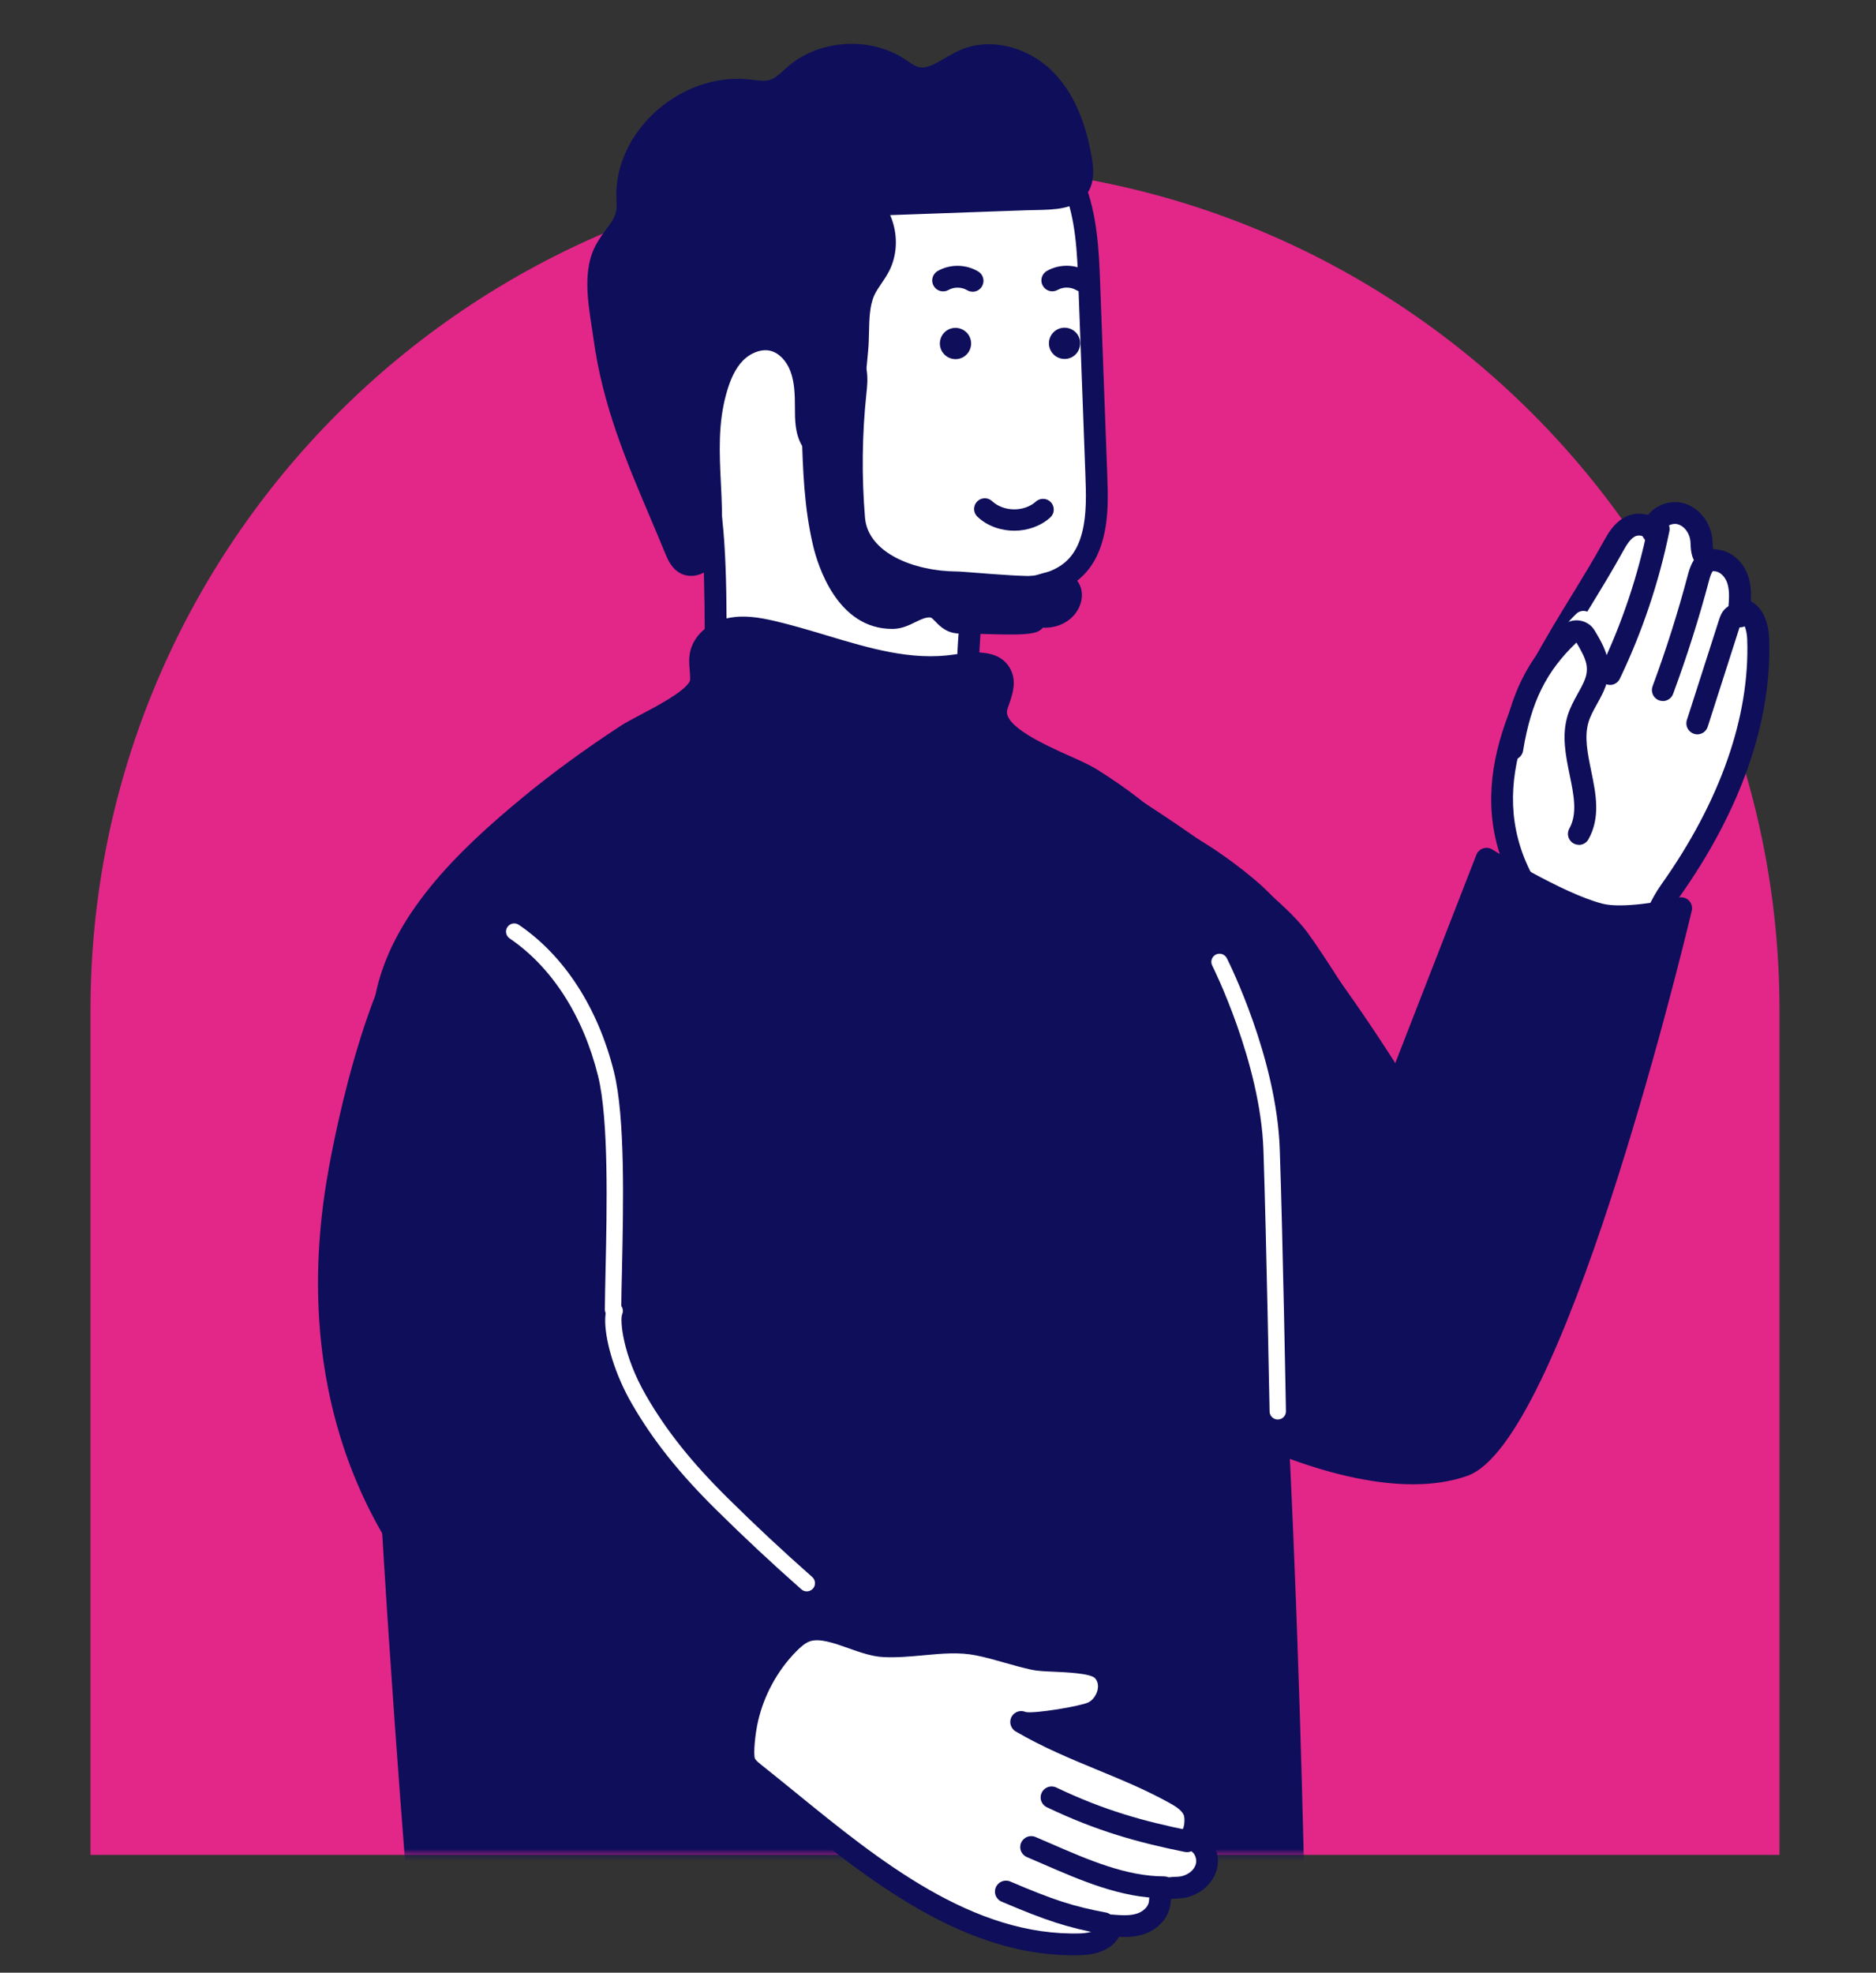 <svg width="311" height="327" viewBox="0 0 311 327" fill="none" xmlns="http://www.w3.org/2000/svg">
<rect x="0" y="0" width="311" height="327" fill="#333333" stroke="none"/>
<path d="M155 27.47C232.27 27.47 295 90.2 295 167.47V307.47H15V167.47C15 90.21 77.73 27.47 155 27.47Z" fill="#E22789"/>
<path d="M247.54 159.23C247.08 157.06 247.98 154.78 249.21 152.26C249.51 151.65 252.66 146.39 252.32 145.74C242 125.92 258.28 107.26 267.41 90.62C268.11 89.36 268.87 88.04 270.16 87.34C271.45 86.64 273.42 86.89 273.99 88.2C273.96 86.17 276.4 84.63 278.46 85.11C280.52 85.59 281.92 87.62 282.05 89.65C282.12 90.72 282.02 92.04 282.98 92.59C283.48 92.87 284.1 92.83 284.67 92.92C286.34 93.17 287.59 94.61 288.09 96.16C288.58 97.71 288.46 99.37 288.32 100.98C290.55 101.08 291.37 103.82 291.45 105.96C291.97 120.88 285.62 135.39 276.84 147.73C271.34 155.47 272.8 166.84 259.7 166.28C256.45 166.14 253.12 165.4 250.56 163.47C248.73 162.09 247.82 160.69 247.51 159.25L247.54 159.23Z" fill="white"/>
<path d="M259.65 168.07C255.46 167.89 252.05 166.82 249.5 164.9C247.41 163.32 246.19 161.59 245.77 159.61C245.17 156.78 246.34 154.03 247.59 151.47C247.66 151.33 247.86 150.97 248.13 150.49C249.39 148.26 250.16 146.77 250.45 146.04C241.98 129.04 251.82 112.95 260.52 98.75C262.43 95.63 264.23 92.68 265.84 89.75C266.55 88.48 267.51 86.74 269.31 85.76C270.46 85.13 271.94 84.98 273.2 85.37C273.44 85.06 273.72 84.78 274.04 84.52C275.4 83.42 277.26 82.98 278.89 83.36C281.58 83.99 283.68 86.59 283.88 89.54L283.91 90.05C283.92 90.34 283.94 90.79 284 91.03C284.11 91.04 284.25 91.06 284.35 91.06C284.56 91.08 284.77 91.1 284.97 91.13C287.17 91.46 289.08 93.22 289.84 95.61C290.28 96.99 290.32 98.36 290.26 99.66C292.05 100.61 293.19 102.87 293.29 105.89C293.76 119.52 288.6 134.35 278.35 148.77C276.81 150.93 275.83 153.51 274.88 155.99C272.7 161.68 270.25 168.09 260.65 168.09C260.33 168.09 260 168.09 259.66 168.07H259.65ZM276.31 87.33C276.16 87.45 275.81 87.78 275.81 88.17C275.82 89.03 275.23 89.79 274.38 89.97C273.54 90.15 272.68 89.72 272.34 88.93C272.23 88.79 271.54 88.65 271.03 88.93C270.22 89.37 269.66 90.31 269 91.49C267.35 94.49 265.53 97.47 263.6 100.63C254.91 114.83 245.92 129.51 253.93 144.9C254.53 146.06 254.11 147.23 251.28 152.26C251.06 152.65 250.9 152.93 250.84 153.05C249.65 155.49 248.98 157.31 249.31 158.85C249.54 159.94 250.32 160.97 251.68 162C253.63 163.47 256.36 164.3 259.8 164.45C267.61 164.79 269.23 160.55 271.48 154.69C272.51 151.99 273.58 149.2 275.38 146.66C285.16 132.89 290.1 118.83 289.65 106C289.6 104.44 289.06 102.8 288.25 102.77C287.76 102.75 287.3 102.53 286.97 102.16C286.64 101.79 286.48 101.31 286.52 100.82C286.64 99.4 286.75 97.93 286.36 96.7C286.09 95.84 285.36 94.85 284.4 94.71C284.28 94.69 284.15 94.68 284.02 94.67C283.5 94.63 282.78 94.57 282.08 94.16C280.39 93.19 280.31 91.31 280.26 90.19L280.24 89.77C280.16 88.6 279.36 87.19 278.04 86.88C277.92 86.85 277.8 86.84 277.67 86.84C277.2 86.84 276.68 87.02 276.29 87.34L276.31 87.33Z" fill="#0E0E5B"/>
<path d="M280.82 121.63C279.87 121.33 279.34 120.31 279.65 119.35L284.99 102.7C285.15 102.21 285.41 101.39 286.15 100.77C286.72 100.29 287.5 100.06 288.24 100.14C288.92 100.22 289.52 100.55 289.92 101.08C290.53 101.88 290.37 103.01 289.57 103.62C289.22 103.89 288.8 104.01 288.38 103.99L283.1 120.47C282.85 121.24 282.14 121.73 281.38 121.73C281.2 121.73 281.01 121.7 280.83 121.64L280.82 121.63Z" fill="#0E0E5B"/>
<path d="M275.66 116.21C276.39 116.21 277.09 115.76 277.36 115.03C279.64 108.87 281.65 102.54 283.33 96.2C283.71 94.75 284.03 94.56 284.11 94.54C285.08 94.28 285.65 93.29 285.39 92.32C285.13 91.35 284.14 90.78 283.17 91.04C280.77 91.68 280.08 94.29 279.82 95.27C278.17 101.5 276.2 107.72 273.96 113.76C273.61 114.7 274.09 115.74 275.03 116.09C275.24 116.17 275.45 116.2 275.66 116.2V116.21Z" fill="#0E0E5B"/>
<path d="M266.9 113.54C267.58 113.54 268.22 113.16 268.53 112.51C272.27 104.7 275.03 96.47 276.75 88.04C276.95 87.06 276.32 86.1 275.34 85.9C274.36 85.7 273.4 86.33 273.2 87.31C271.54 95.45 268.87 103.4 265.26 110.94C264.83 111.84 265.21 112.92 266.11 113.35C266.36 113.47 266.63 113.53 266.89 113.53L266.9 113.54Z" fill="#0E0E5B"/>
<path d="M207.67 147.93C211.16 151.09 214.07 154.79 216.87 158.53C225.24 169.71 232.82 181.44 239.54 193.61C240.77 195.84 241.99 198.13 242.41 200.61C243.23 205.5 240.89 210.32 238.6 214.76C236.6 218.65 234.41 222.73 230.59 225.06C227.15 227.16 222.88 227.51 218.81 227.53C211.87 227.55 204.25 226.41 199.7 221.39C197.72 219.2 196.52 216.48 195.44 213.78C193.72 209.51 192.2 205.17 190.87 200.77C188.78 193.82 187.19 186.75 185.59 179.69C184.64 175.49 183.7 171.28 182.75 167.08C181.58 161.89 180.41 156.71 179.25 151.52C178.52 148.28 177.8 144.86 178.82 141.7C183.03 128.72 202.33 143.1 207.67 147.93Z" fill="#0E0E5B"/>
<path d="M198.35 222.61C196.16 220.19 194.88 217.26 193.75 214.46C192.02 210.16 190.47 205.73 189.13 201.3C187.02 194.3 185.4 187.08 183.82 180.09L177.48 151.92C176.77 148.78 175.89 144.86 177.1 141.14C178.45 136.97 181.14 135.46 183.16 134.92C192.97 132.3 208.73 146.44 208.89 146.59C212.63 149.98 215.72 153.97 218.32 157.45C226.72 168.67 234.39 180.54 241.12 192.74C242.53 195.29 243.73 197.62 244.19 200.32C245.15 206 242.29 211.55 240.21 215.6C238.29 219.32 235.91 223.95 231.54 226.62C227.63 229 222.92 229.34 218.82 229.35H218.64C209.1 229.35 202.47 227.15 198.36 222.61H198.35ZM184.09 138.42C182.39 138.87 181.23 140.13 180.54 142.26C179.64 145.04 180.37 148.27 181.01 151.12L187.36 179.3C188.92 186.22 190.53 193.37 192.6 200.25C193.9 204.58 195.42 208.9 197.11 213.11C198.11 215.6 199.24 218.2 201.03 220.18C204.43 223.94 210.25 225.71 218.79 225.73C222.39 225.72 226.49 225.45 229.64 223.53C232.89 221.55 234.81 218.16 236.98 213.94C239.38 209.27 241.31 205.08 240.61 200.92C240.25 198.79 239.19 196.75 237.94 194.49C231.29 182.44 223.71 170.7 215.41 159.62C212.91 156.28 209.94 152.44 206.44 149.27C201.76 145.03 190.14 136.8 184.08 138.42H184.09Z" fill="#0E0E5B"/>
<mask id="mask0_14_355" style="mask-type:luminance" maskUnits="userSpaceOnUse" x="15" y="0" width="286" height="308">
<path d="M300.73 0H15V307.47H300.73V0Z" fill="white"/>
</mask>
<g mask="url(#mask0_14_355)">
<path d="M238.27 194.49C238.58 194.49 238.9 194.41 239.19 194.24C240.05 193.73 240.34 192.62 239.83 191.76C239.13 190.57 222.6 162.53 216.75 154.58C210.75 146.43 189.77 133.13 188.88 132.56C188.03 132.03 186.92 132.28 186.38 133.12C185.85 133.97 186.1 135.08 186.94 135.62C187.15 135.75 208.23 149.12 213.83 156.72C219.58 164.52 236.54 193.3 236.71 193.59C237.05 194.16 237.65 194.48 238.27 194.48V194.49Z" fill="#0E0E5B"/>
<path d="M222.53 203.73L246.43 142.34C246.43 142.34 258.11 149.72 265.21 151.54C269.66 152.69 278.69 150.53 278.69 150.53C278.69 150.53 257.82 237.49 242.68 242.9C227.53 248.31 203.44 235.27 203.44 235.27L222.53 203.71V203.73Z" fill="#0E0E5B"/>
<path d="M202.59 236.88C202.15 236.64 201.83 236.24 201.7 235.76C201.57 235.28 201.64 234.77 201.9 234.35L220.91 202.93L244.75 141.69C244.95 141.19 245.36 140.8 245.87 140.63C246.38 140.46 246.95 140.53 247.4 140.82C247.51 140.89 258.92 148.07 265.67 149.8C268.96 150.65 275.89 149.36 278.28 148.79C278.89 148.64 279.54 148.83 279.98 149.27C280.42 149.72 280.61 150.36 280.46 150.97C278.3 159.97 258.92 239.04 243.3 244.62C240.48 245.63 237.4 246.04 234.23 246.04C219.72 246.04 203.42 237.33 202.59 236.88ZM264.76 153.3C259.13 151.85 250.98 147.2 247.33 145.02L224.22 204.39C224.18 204.49 224.14 204.58 224.08 204.67L206 234.56C211.64 237.32 230.09 245.5 242.07 241.22C245.29 240.07 252.5 232.43 264.63 194.18C270.17 176.71 274.6 159.47 276.24 152.91C273.05 153.49 268 154.15 264.75 153.32L264.76 153.3Z" fill="#0E0E5B"/>
<path d="M116.04 117.63C116.04 117.63 118.64 113.15 118.64 109.26C118.64 100.19 118.83 83.46 116.15 78.8C111.79 71.22 111.74 51.41 113.61 42.56C116.4 29.34 122.53 23.46 135.3 20.79C141.78 19.44 148.5 18.49 155.11 18.44C157.1 18.42 159.11 18.41 161.08 18.65C168.44 19.57 175.1 23.64 177.99 30.65C180.14 35.85 180.37 41.62 180.58 47.24C180.97 57.67 181.35 68.09 181.74 78.52C181.86 81.89 181.98 85.31 181.18 88.58C179.39 95.84 174.03 97.31 167.28 97.67C165.34 97.77 160.72 98.84 160.97 100.69C161.22 102.54 158.94 116.09 162.37 119.86C164.01 121.66 168.42 124.32 168.42 124.32L165.26 127.67C158.95 134.38 145.4 135.68 136.64 132.33C126.79 128.56 116.03 117.63 116.03 117.63H116.04Z" fill="white"/>
<path d="M136 134.03C125.9 130.16 115.2 119.36 114.75 118.9C114.18 118.32 114.07 117.43 114.47 116.72C114.49 116.68 116.82 112.6 116.82 109.26V107.57C116.83 99.21 116.85 83.66 114.57 79.7C109.73 71.28 110.05 50.63 111.83 42.19C114.75 28.38 121.22 21.89 134.92 19.02C142.36 17.46 148.96 16.68 155.08 16.63C157.1 16.61 159.19 16.59 161.3 16.86C169.86 17.93 176.72 22.83 179.66 29.97C181.96 35.54 182.18 41.73 182.39 47.18L183.55 78.46C183.68 81.91 183.81 85.47 182.94 89.02C180.83 97.6 174.21 99.12 167.38 99.48C165.66 99.57 163.43 100.28 162.8 100.79C162.83 101.42 162.76 102.36 162.63 103.99C162.34 107.7 161.65 116.38 163.72 118.64C164.92 119.95 168.2 122.07 169.37 122.77C169.84 123.05 170.15 123.53 170.23 124.07C170.3 124.61 170.13 125.16 169.76 125.56L166.6 128.91C162.09 133.7 154.42 135.9 147.1 135.9C143.12 135.9 139.24 135.25 136.02 134.02L136 134.03ZM161.03 121.08C158.15 117.92 158.46 110.77 159.01 103.71C159.1 102.56 159.2 101.25 159.17 100.94C159.09 100.36 159.15 99.48 159.88 98.6C161.54 96.6 165.81 95.94 167.18 95.87C173.81 95.52 177.94 94.14 179.42 88.16C180.17 85.11 180.05 81.8 179.93 78.6L178.77 47.32C178.57 41.91 178.36 36.32 176.32 31.35C173.88 25.44 168.1 21.36 160.86 20.46C159 20.23 157.03 20.24 155.13 20.26C149.25 20.31 142.88 21.07 135.68 22.58C123.49 25.13 117.99 30.65 115.39 42.95C113.51 51.87 113.8 71.07 117.73 77.91C120.28 82.35 120.48 95.01 120.46 107.59V109.27C120.46 112.3 119.12 115.54 118.28 117.28C121.06 119.94 129.57 127.69 137.31 130.65C145.2 133.67 158.08 132.68 163.96 126.44L165.61 124.68C164.11 123.69 162.12 122.27 161.04 121.08H161.03Z" fill="#0E0E5B"/>
<path d="M117.59 90.87C117.46 91.38 117.26 91.87 116.96 92.32C116.27 93.34 114.88 94 113.75 93.48C112.85 93.07 112.38 92.08 112.01 91.16C107.14 79.29 101.96 68.93 100.19 55.91C99.58 51.46 98.17 45.53 100.36 41.49C102.05 38.36 104.31 37.27 104.03 33.24C103.33 23.26 113.44 13.92 123.82 14.94C125.29 15.09 126.8 15.4 128.21 14.96C129.71 14.49 130.79 13.27 131.97 12.27C136.55 8.43 143.85 7.99 148.9 11.24C149.84 11.85 150.74 12.58 151.84 12.87C154.69 13.61 157.22 11.15 159.91 9.97C164.47 7.96 170.14 9.87 173.53 13.42C176.92 16.98 178.43 21.81 179.27 26.56C180.49 33.44 175.35 32.86 170.23 33.03C161.6 33.32 152.97 33.65 144.35 33.95C146.87 36.58 147.49 40.83 145.84 44.07C145.11 45.51 143.99 46.73 143.33 48.19C142.04 51.05 142.45 54.64 142.19 57.71C141.82 62.06 141.28 66.4 140.83 70.74C140.69 72.09 140.46 73.59 139.39 74.41C137.89 75.56 135.55 74.58 134.59 72.95C133.63 71.32 133.65 69.32 133.65 67.43C133.65 65.22 133.57 62.95 132.8 60.88C132.02 58.81 130.42 56.92 128.28 56.37C125.99 55.78 123.51 56.82 121.87 58.53C120.24 60.24 119.33 62.51 118.7 64.79C116.48 72.89 118.29 80.6 117.89 88.73C117.86 89.43 117.79 90.15 117.61 90.83L117.59 90.87Z" fill="#0E0E5B"/>
<path d="M113 95.13C111.38 94.39 110.7 92.74 110.33 91.85C109.5 89.82 108.65 87.83 107.82 85.86C103.74 76.25 99.9 67.18 98.39 56.16C98.3 55.51 98.2 54.83 98.09 54.13C97.43 49.89 96.61 44.62 98.76 40.64C99.34 39.57 99.97 38.72 100.52 37.98C101.67 36.44 102.36 35.51 102.21 33.37C101.85 28.25 104.02 23.02 108.14 19.01C112.49 14.79 118.42 12.59 123.98 13.15C124.26 13.18 124.54 13.21 124.81 13.24C125.87 13.37 126.87 13.49 127.65 13.24C128.43 13 129.17 12.33 129.95 11.63C130.23 11.38 130.51 11.13 130.79 10.89C135.96 6.55 144.16 6.05 149.86 9.72C150.07 9.86 150.28 10 150.49 10.14C151.12 10.57 151.71 10.97 152.27 11.11C153.57 11.45 155.01 10.6 156.68 9.63C157.47 9.17 158.28 8.69 159.15 8.31C164.12 6.12 170.56 7.71 174.81 12.17C178.9 16.46 180.32 22.26 181.02 26.25C181.5 28.96 181.16 30.97 179.97 32.42C178.11 34.69 174.81 34.76 171.61 34.82C171.16 34.82 170.71 34.84 170.25 34.85C164.47 35.05 158.68 35.26 152.9 35.47L147.57 35.66C148.85 38.57 148.86 42.07 147.41 44.91C147.02 45.67 146.56 46.35 146.12 47C145.66 47.67 145.23 48.31 144.93 48.96C144.16 50.67 144.11 52.91 144.06 55.07C144.04 56 144.02 56.97 143.94 57.89C143.69 60.82 143.36 63.78 143.04 66.65C142.88 68.09 142.72 69.53 142.57 70.96C142.44 72.21 142.2 74.53 140.43 75.88C139.44 76.64 138.17 76.92 136.85 76.66C135.28 76.35 133.79 75.3 132.97 73.91C131.78 71.88 131.78 69.59 131.78 67.47C131.78 65.47 131.72 63.36 131.04 61.55C130.39 59.81 129.13 58.51 127.76 58.16C126.3 57.78 124.43 58.45 123.12 59.82C121.95 61.04 121.08 62.79 120.39 65.31C119.03 70.26 119.26 75.06 119.51 80.14C119.65 82.96 119.79 85.88 119.64 88.86C119.61 89.55 119.54 90.45 119.31 91.33C119.11 92.09 118.82 92.75 118.43 93.33C117.51 94.69 116.02 95.46 114.57 95.46C114.02 95.46 113.48 95.35 112.97 95.12L113 95.13ZM116.06 88.68C116.2 85.88 116.06 83.05 115.93 80.31C115.68 75.17 115.43 69.85 116.94 64.35C117.48 62.38 118.44 59.51 120.54 57.31C122.76 54.98 125.97 53.94 128.71 54.65C131.25 55.31 133.4 57.41 134.47 60.28C135.36 62.65 135.43 65.13 135.44 67.56C135.44 69.27 135.44 70.89 136.13 72.06C136.43 72.56 137.02 72.99 137.59 73.1C137.88 73.16 138.11 73.12 138.27 73C138.8 72.59 138.94 71.28 139.01 70.58C139.16 69.13 139.32 67.69 139.48 66.24C139.8 63.4 140.12 60.46 140.37 57.58C140.44 56.76 140.46 55.9 140.48 54.98C140.53 52.58 140.59 49.85 141.67 47.46C142.09 46.52 142.64 45.72 143.16 44.95C143.56 44.37 143.93 43.81 144.22 43.25C145.51 40.72 145 37.26 143.04 35.2C142.55 34.68 142.4 33.93 142.67 33.27C142.94 32.61 143.57 32.17 144.28 32.14L152.81 31.83C158.6 31.62 164.38 31.41 170.17 31.21C170.64 31.19 171.11 31.18 171.58 31.17C173.95 31.12 176.41 31.07 177.21 30.09C177.79 29.38 177.68 27.94 177.49 26.85C176.5 21.25 174.82 17.37 172.22 14.64C169.5 11.79 164.65 9.82 160.64 11.59C159.97 11.89 159.27 12.29 158.54 12.72C156.48 13.93 154.14 15.3 151.39 14.59C150.22 14.29 149.3 13.66 148.48 13.11C148.29 12.98 148.11 12.86 147.92 12.74C143.57 9.94 137.07 10.34 133.13 13.64C132.88 13.85 132.63 14.07 132.39 14.29C131.4 15.18 130.28 16.19 128.74 16.67C127.22 17.14 125.72 16.96 124.4 16.8C124.14 16.77 123.89 16.74 123.64 16.71C119.11 16.27 114.27 18.08 110.67 21.57C107.31 24.83 105.55 29.03 105.83 33.08C106.07 36.55 104.73 38.35 103.43 40.1C102.92 40.78 102.4 41.48 101.95 42.32C100.38 45.23 101.06 49.64 101.67 53.53C101.78 54.26 101.89 54.96 101.98 55.63C103.42 66.17 107.17 75.03 111.15 84.41C111.99 86.39 112.84 88.39 113.68 90.44C113.82 90.77 114.18 91.66 114.5 91.8C114.67 91.88 115.18 91.67 115.45 91.27C115.61 91.03 115.73 90.74 115.83 90.38C115.98 89.81 116.03 89.16 116.05 88.64L116.06 88.68Z" fill="#0E0E5B"/>
<path d="M115.8 114.02C113.97 116.98 106.32 120.23 103.86 121.85C98.3 125.49 92.91 129.38 87.8 133.59C77.73 141.9 66.36 152.65 63.93 165.74C58.82 193.28 70.95 332.82 70.95 332.82L96.3 333.22C105.36 333.36 114.43 333.11 123.47 332.45L147.82 331.41L164.93 330C164.93 330 184.98 330 190.36 328.54C208.44 323.62 214.62 322.42 214.62 322.42C214.62 322.42 212.07 168.8 201.85 149.83C197.15 141.11 189.26 134.3 180.77 129.02C176.83 126.57 163.5 122.69 165.27 117.04C165.82 115.29 166.76 113.37 165.89 111.75C164.64 109.42 161.11 109.9 158.41 110.3C148.09 111.84 138.05 107.03 127.9 104.68C125.66 104.16 123.3 103.76 121.05 104.24C118.8 104.72 116.65 106.28 116.18 108.44C115.86 109.93 116.34 111.47 116.19 112.99C116.16 113.33 116.02 113.68 115.8 114.03V114.02Z" fill="#0E0E5B"/>
<path d="M96.28 335.03L70.93 334.63C70 334.62 69.23 333.9 69.15 332.98C68.65 327.27 57.06 192.88 62.15 165.41C64.66 151.87 75.94 141.02 86.65 132.19C91.53 128.16 96.84 124.29 102.87 120.33C103.64 119.83 104.78 119.22 106.11 118.52C108.94 117.03 113.22 114.77 114.27 113.07C114.38 112.89 114.39 112.8 114.39 112.8C114.44 112.3 114.39 111.73 114.34 111.12C114.26 110.19 114.17 109.15 114.41 108.05C115 105.34 117.46 103.14 120.67 102.46C123.28 101.91 125.88 102.35 128.31 102.91C131.2 103.58 134.11 104.45 136.91 105.29C144.21 107.48 151.11 109.55 158.15 108.5C160.94 108.08 165.62 107.39 167.49 110.88C168.59 112.94 167.86 115.05 167.28 116.75C167.18 117.03 167.09 117.3 167 117.57C166.14 120.3 173.39 123.55 177.28 125.29C179.09 126.1 180.66 126.81 181.73 127.47C191.85 133.76 199.16 140.99 203.45 148.96C213.76 168.1 216.33 316.09 216.44 322.38C216.45 323.26 215.84 324.02 214.98 324.19C214.92 324.2 208.61 325.45 190.84 330.28C185.4 331.76 166.56 331.81 165.01 331.81L147.9 333.21L123.61 334.25C116.16 334.79 108.62 335.06 101.13 335.06C99.51 335.06 97.9 335.05 96.28 335.02V335.03ZM200.26 150.68C196.27 143.28 189.4 136.51 179.82 130.55C178.96 130.01 177.42 129.33 175.8 128.6C169.86 125.94 161.73 122.29 163.55 116.49C163.64 116.19 163.75 115.88 163.86 115.57C164.27 114.38 164.66 113.26 164.3 112.6C163.63 111.35 160.53 111.81 158.68 112.09C150.85 113.26 143.23 110.97 135.87 108.76C133.12 107.93 130.27 107.08 127.49 106.44C125.47 105.97 123.34 105.6 121.42 106.01C119.65 106.39 118.22 107.54 117.94 108.83C117.82 109.4 117.88 110.09 117.94 110.83C118 111.54 118.07 112.34 117.99 113.17C117.93 113.77 117.71 114.38 117.34 114.98C115.77 117.52 111.35 119.86 107.79 121.73C106.54 122.39 105.47 122.96 104.84 123.36C98.92 127.24 93.72 131.04 88.94 134.98C78.74 143.39 68 153.67 65.7 166.06C60.99 191.45 71.28 315.32 72.61 331.03L96.32 331.4C105.29 331.54 114.38 331.28 123.38 330.63L147.66 329.59L164.77 328.18C164.77 328.18 164.87 328.18 164.92 328.18C170.43 328.18 185.65 327.93 189.88 326.78C203.18 323.16 210.03 321.56 212.78 320.95C212.48 305.05 209.62 168.07 200.25 150.68H200.26Z" fill="#0E0E5B"/>
<path d="M74.24 148.95C63.6 157.21 57.5 186.25 55.87 196.36C51.31 224.62 57.83 252.39 80.77 272.45C85.9 276.94 92.58 281.03 99.37 279.6C102.49 278.94 105.25 277.17 107.59 275.09C119.54 264.5 121.43 247.04 119.78 231.52C116.51 200.63 102.06 170.94 79.48 148.68C78.14 147.36 75.44 149.43 73.73 150.25C72.02 151.07 73.83 147.15 74.25 148.95H74.24Z" fill="#0E0E5B"/>
<path d="M79.58 273.81C58.09 255.01 49.03 227.4 54.09 196.07C54.7 192.32 60.1 160.63 71.3 149.17C71.37 148.91 71.46 148.65 71.59 148.39C72.16 147.21 73.1 146.58 74.12 146.68C74.35 146.71 74.91 146.82 75.38 147.31C77.1 146.46 79.17 145.83 80.75 147.39C103.75 170.06 118.25 199.87 121.58 231.33C123.07 245.42 122.07 264.68 108.79 276.44C105.78 279.11 102.82 280.72 99.74 281.37C98.7 281.59 97.64 281.7 96.57 281.7C91.28 281.7 85.58 279.06 79.58 273.81ZM75.79 151.2C75.33 151.46 74.9 151.7 74.51 151.89C74.11 152.08 73.75 152.17 73.43 152.18C65.26 161.09 59.74 183.82 57.67 196.65C54.24 217.91 55.67 248.08 81.97 271.09C88.28 276.61 94.01 278.88 99 277.83C101.44 277.32 103.86 275.98 106.39 273.74C118.51 263 119.39 244.96 117.98 231.72C114.74 201.13 100.65 172.14 78.3 150.07C77.76 150.1 76.44 150.84 75.79 151.21V151.2Z" fill="#0E0E5B"/>
<path d="M158.56 96.54C150.6 96.48 142.18 92.91 141.61 85.97C141.03 78.97 141.11 71.94 141.85 64.95C142.07 62.86 142.23 60.45 140.45 58.98C138.79 57.6 135.89 57.5 133.81 58.05C135.37 68.55 134 79.26 136.57 90.07C137.69 94.77 140.92 102.52 148.02 102.45C150.28 102.43 151.99 100.34 154.4 100.56C156.39 100.74 156.63 103.41 159.42 103.21C160.72 103.12 170.93 103.85 171.49 102.9C171.59 102.73 171.68 102.54 171.85 102.42C172.16 102.2 172.62 102.25 173.03 102.27C178.69 102.49 179.65 94.33 172.39 97.12C170.89 97.7 160.23 96.57 158.56 96.56V96.54Z" fill="#0E0E5B"/>
<path d="M162.08 105.06C161.02 105.02 159.82 104.98 159.55 105C157.14 105.17 155.89 103.88 155.06 103.02C154.63 102.58 154.41 102.36 154.23 102.35C153.47 102.29 152.68 102.67 151.76 103.12C150.7 103.64 149.5 104.23 148.03 104.25C147.99 104.25 147.95 104.25 147.91 104.25C138.79 104.25 135.57 93.72 134.8 90.48C133.29 84.11 133.1 77.78 132.92 71.66C132.79 67.05 132.66 62.69 132.01 58.31C131.87 57.4 132.45 56.53 133.34 56.29C135.87 55.62 139.41 55.76 141.6 57.58C144.22 59.75 143.86 63.12 143.64 65.14C142.91 72 142.83 78.95 143.4 85.82C143.88 91.59 151.39 94.67 158.57 94.73C159.09 94.73 160.16 94.82 161.99 94.96C164.6 95.17 170.71 95.65 171.73 95.41C175.6 93.92 177.53 95.13 178.33 95.98C179.45 97.17 179.67 98.95 178.91 100.63C177.92 102.81 175.6 104.14 172.95 104.05C172.95 104.05 172.9 104.05 172.87 104.05C172.23 104.88 171.04 105.18 167.44 105.18C166.05 105.18 164.29 105.13 162.07 105.06H162.08ZM170.82 100.92C171.6 100.37 172.48 100.41 173.1 100.44C174.5 100.5 175.32 99.8 175.62 99.14C175.79 98.77 175.75 98.51 175.7 98.47C175.6 98.36 174.84 98.1 173.04 98.79C171.8 99.27 168.55 99.11 161.72 98.57C160.31 98.46 158.97 98.35 158.55 98.35C150.01 98.28 140.49 94.42 139.81 86.12C139.22 79.03 139.31 71.84 140.06 64.76C140.3 62.52 140.25 61.16 139.3 60.37C138.51 59.71 137.14 59.49 135.84 59.56C136.32 63.57 136.44 67.63 136.55 71.56C136.72 77.5 136.9 83.64 138.33 89.64C138.94 92.22 141.45 100.63 147.93 100.63C147.95 100.63 147.98 100.63 148 100.63C148.65 100.63 149.35 100.28 150.16 99.88C151.32 99.31 152.78 98.59 154.56 98.75C156.1 98.89 157.01 99.83 157.67 100.52C158.35 101.23 158.59 101.45 159.29 101.4C159.73 101.37 160.55 101.4 162.21 101.45C164.24 101.52 168.78 101.69 170.27 101.45C170.41 101.28 170.58 101.09 170.82 100.93V100.92Z" fill="#0E0E5B"/>
</g>
<path d="M211.83 235.3H211.85C212.6 235.29 213.2 234.67 213.18 233.92C213.18 233.64 212.67 205.49 212.16 190.56C211.65 175.34 203.71 159.49 203.38 158.83C203.04 158.16 202.22 157.9 201.56 158.23C200.89 158.57 200.62 159.39 200.96 160.05C201.04 160.21 208.96 176.04 209.45 190.65C209.95 205.56 210.46 233.69 210.47 233.97C210.48 234.71 211.09 235.3 211.83 235.3Z" fill="white"/>
<path d="M126.27 278.53C127.47 276.27 128.99 274.19 130.77 272.4C131.59 271.58 132.48 270.81 133.54 270.4C137.26 268.99 142.49 272.68 146.52 272.87C151.75 273.12 156.93 271.57 162.15 272.62C165.3 273.25 168.34 274.36 171.48 275.03C173.91 275.55 181.14 274.95 182.91 277.03C184.77 279.22 183.51 282.64 181.25 283.8C179.76 284.56 170.56 286.2 169.27 285.44C177.56 290.31 186.1 292.55 194.48 297.13C195.74 297.83 197.06 298.59 197.77 299.88C198.48 301.17 198.21 304.25 196.9 304.83C198.93 304.8 200.48 307.24 200 309.3C199.52 311.36 197.5 312.76 195.47 312.89C194.4 312.96 193.08 312.86 192.54 313.82C192.26 314.32 192.3 314.94 192.22 315.51C191.97 317.18 190.54 318.43 188.99 318.93C187.44 319.42 185.79 319.3 184.17 319.16C184.08 321.39 181.34 322.21 179.2 322.29C158.16 322.98 140.58 306.28 125.12 294.02C124.56 293.57 123.98 293.11 123.59 292.5C122.73 291.15 123.53 286.27 123.91 284.7C124.43 282.55 125.22 280.47 126.25 278.52L126.27 278.53Z" fill="white"/>
<path d="M122.17 284.28C122.72 281.99 123.56 279.77 124.67 277.68C125.96 275.24 127.58 273.03 129.49 271.12C130.37 270.23 131.47 269.25 132.9 268.71C135.74 267.63 138.85 268.73 141.85 269.8C143.6 270.42 145.25 271.01 146.61 271.07C148.62 271.17 150.63 270.98 152.76 270.78C155.91 270.49 159.17 270.18 162.51 270.85C164.22 271.19 165.89 271.67 167.51 272.13C169 272.55 170.41 272.95 171.86 273.26C172.47 273.39 173.66 273.44 174.93 273.5C178.51 273.65 182.56 273.83 184.29 275.86C185.43 277.2 185.86 278.95 185.5 280.77C185.1 282.76 183.79 284.54 182.08 285.41C181.47 285.72 178.84 286.41 176 286.89C178.39 288 180.81 289 183.32 290.03C187.26 291.66 191.34 293.34 195.37 295.54C196.64 296.25 198.39 297.21 199.37 299C200.14 300.4 200.1 302.5 199.66 303.93C200 304.19 200.32 304.49 200.6 304.84C201.7 306.2 202.15 308.06 201.77 309.69C201.15 312.39 198.55 314.49 195.6 314.68L195.09 314.71C194.8 314.72 194.35 314.74 194.11 314.8C194.1 314.91 194.08 315.05 194.08 315.15C194.06 315.36 194.05 315.57 194.01 315.77C193.68 317.97 191.93 319.89 189.54 320.64C188.17 321.08 186.79 321.12 185.49 321.06C184.54 322.85 182.29 323.99 179.26 324.09C160.03 324.72 143.84 311.54 129.55 299.92C127.67 298.39 125.82 296.88 123.99 295.43C123.38 294.94 122.61 294.34 122.06 293.46C121.63 292.78 121.45 291.75 121.41 290.62C121.32 287.78 122.14 284.32 122.15 284.27L122.17 284.28ZM197.79 307.14C197.67 306.99 197.34 306.63 196.94 306.64C196.08 306.65 195.32 306.06 195.14 305.21C194.97 304.42 195.35 303.61 196.06 303.23C196.38 302.77 196.47 301.25 196.19 300.75C195.75 299.94 194.8 299.37 193.62 298.72C189.78 296.61 185.79 294.97 181.94 293.38C177.49 291.54 172.88 289.64 168.37 287C167.51 286.49 167.22 285.38 167.73 284.52C168.21 283.71 169.21 283.41 170.05 283.79C171.55 284.08 179.13 282.83 180.45 282.18C181.18 281.81 181.79 280.95 181.97 280.06C182.07 279.55 182.08 278.82 181.55 278.2C180.84 277.37 176.6 277.19 174.79 277.11C173.31 277.05 172.03 276.99 171.12 276.8C169.56 276.47 168.02 276.03 166.54 275.61C164.92 275.15 163.38 274.71 161.81 274.4C158.99 273.83 156.13 274.1 153.11 274.38C150.95 274.58 148.72 274.79 146.45 274.68C144.56 274.59 142.57 273.89 140.66 273.21C138.27 272.36 135.8 271.49 134.2 272.09C133.41 272.39 132.68 273.06 132.07 273.67C130.42 275.33 129.01 277.25 127.89 279.37C126.92 281.19 126.19 283.13 125.71 285.13C125.19 287.27 124.85 290.78 125.16 291.53C125.39 291.89 125.83 292.24 126.29 292.61C128.12 294.06 129.99 295.58 131.88 297.12C145.67 308.35 161.31 321.07 179.18 320.48C180.74 320.43 182.37 319.89 182.4 319.09C182.42 318.6 182.64 318.14 183.01 317.81C183.38 317.48 183.87 317.32 184.36 317.36C185.78 317.48 187.25 317.6 188.48 317.2C189.34 316.93 190.32 316.2 190.46 315.24C190.48 315.12 190.49 314.99 190.5 314.86C190.54 314.34 190.6 313.62 191 312.92C191.96 311.23 193.84 311.14 194.97 311.1L195.39 311.08C196.56 311 197.97 310.21 198.27 308.88C198.3 308.75 198.31 308.6 198.31 308.45C198.3 307.99 198.12 307.5 197.81 307.12L197.79 307.14Z" fill="#0E0E5B"/>
<path d="M164.94 313.61C164.96 314.29 165.37 314.93 166.04 315.22C173.51 318.4 176.93 319.5 182.68 320.59C183.66 320.78 184.61 320.13 184.8 319.15C184.99 318.17 184.34 317.22 183.36 317.03C177.86 315.99 174.74 314.98 167.47 311.88C166.55 311.49 165.49 311.92 165.09 312.84C164.98 313.09 164.94 313.35 164.95 313.61H164.94Z" fill="#0E0E5B"/>
<path d="M169.13 306.22C169.15 306.9 169.56 307.54 170.23 307.83C171.06 308.19 171.91 308.55 172.76 308.92C179.24 311.74 185.94 314.65 192.98 314.65C193.98 314.65 194.79 313.84 194.79 312.84C194.82 311.85 193.98 311.03 192.98 311.03C186.69 311.03 180.35 308.27 174.21 305.6C173.35 305.23 172.5 304.86 171.66 304.5C170.74 304.11 169.68 304.54 169.28 305.46C169.17 305.71 169.13 305.97 169.14 306.23L169.13 306.22Z" fill="#0E0E5B"/>
<path d="M172.51 297.99C172.53 298.64 172.91 299.26 173.54 299.57C181.89 303.56 188.72 305.42 196.42 306.98C197.4 307.18 198.36 306.55 198.56 305.57C198.75 304.59 198.13 303.63 197.15 303.43C189.72 301.92 183.13 300.13 175.11 296.3C174.21 295.87 173.13 296.25 172.7 297.15C172.57 297.42 172.51 297.71 172.52 297.99H172.51Z" fill="#0E0E5B"/>
<path d="M101.63 218.43C102.38 218.43 102.98 217.83 102.99 217.08C103 215.25 103.05 213 103.11 210.5C103.34 199.84 103.67 185.25 101.78 177.67C99.14 167.06 93.54 158.41 86.01 153.3C85.39 152.88 84.55 153.04 84.12 153.66C83.7 154.28 83.86 155.12 84.48 155.55C91.46 160.28 96.67 168.37 99.14 178.33C100.94 185.55 100.61 200.53 100.39 210.44C100.33 212.95 100.29 215.22 100.27 217.06C100.27 217.81 100.87 218.42 101.62 218.43H101.63Z" fill="white"/>
<path d="M100.33 219.26C100.44 222.58 101.95 227.88 104.79 232.76C108.28 238.78 112.57 244.17 118.7 250.23C123.28 254.76 128.04 259.21 132.85 263.45C133.41 263.95 134.27 263.89 134.77 263.33C135.27 262.77 135.21 261.91 134.65 261.41C129.88 257.2 125.15 252.79 120.61 248.29C114.66 242.4 110.5 237.19 107.14 231.39C103.18 224.57 102.75 218.75 103.15 217.84C103.45 217.15 103.14 216.35 102.45 216.05C101.76 215.75 100.96 216.06 100.66 216.75C100.4 217.33 100.3 218.19 100.33 219.25V219.26Z" fill="white"/>
<path d="M161.23 48.36C161.84 48.36 162.44 48.05 162.78 47.48C163.3 46.62 163.02 45.51 162.16 45C160.13 43.78 157.5 43.75 155.45 44.92C154.58 45.42 154.28 46.52 154.78 47.39C155.28 48.26 156.38 48.56 157.25 48.06C158.15 47.54 159.41 47.56 160.3 48.09C160.59 48.27 160.91 48.35 161.23 48.35V48.36Z" fill="#0E0E5B"/>
<path d="M179.33 48.36C179.94 48.36 180.54 48.05 180.88 47.48C181.4 46.62 181.12 45.51 180.26 44.99C178.24 43.77 175.6 43.74 173.55 44.91C172.68 45.41 172.38 46.51 172.88 47.38C173.38 48.25 174.48 48.55 175.35 48.05C176.26 47.53 177.51 47.55 178.4 48.08C178.69 48.26 179.01 48.34 179.33 48.34V48.36Z" fill="#0E0E5B"/>
<path d="M168.15 87.97C170.31 87.97 172.48 87.24 174.1 85.79C174.83 85.14 174.89 84.01 174.24 83.28C173.59 82.55 172.46 82.49 171.73 83.14C169.78 84.89 166.39 84.86 164.47 83.07C163.75 82.4 162.63 82.44 161.96 83.16C161.29 83.88 161.33 85 162.05 85.67C163.69 87.2 165.92 87.97 168.15 87.97Z" fill="#0E0E5B"/>
<path d="M251.47 125.15C252.8 117.06 255.67 107.09 261.32 101.74C262.11 100.99 263.39 101.15 263.95 102.09C265.64 104.93 266.82 107.16 265.33 110.46C264.52 112.26 263.32 113.89 262.75 115.78C260.86 121.98 266.05 129.22 262.88 134.87L251.47 125.15Z" fill="white"/>
<path d="M261.75 140.05C262.38 140.05 263 139.72 263.33 139.12C265.37 135.48 264.56 131.55 263.78 127.76C263.18 124.84 262.61 122.09 263.35 119.67C263.65 118.69 264.17 117.74 264.73 116.74C265.11 116.05 265.51 115.33 265.85 114.57C267.79 110.27 265.97 107.22 264.37 104.53C263.83 103.61 262.91 103.01 261.85 102.86C260.78 102.71 259.72 103.05 258.94 103.79C253.28 109.15 250.38 114.97 248.92 123.87C248.76 124.86 249.43 125.79 250.41 125.95C251.39 126.11 252.33 125.44 252.49 124.46C253.82 116.36 256.31 111.31 261.34 106.51C263.02 109.35 263.59 110.77 262.55 113.08C262.27 113.71 261.92 114.33 261.56 114.98C260.94 116.11 260.29 117.27 259.88 118.61C258.87 121.91 259.56 125.25 260.22 128.48C260.9 131.77 261.54 134.88 260.16 137.34C259.67 138.21 259.98 139.32 260.85 139.8C261.13 139.96 261.43 140.03 261.73 140.03L261.75 140.05Z" fill="#0E0E5B"/>
<path d="M155.82 57.19C155.96 58.61 157.22 59.65 158.65 59.52C160.07 59.38 161.11 58.12 160.98 56.69C160.84 55.27 159.58 54.23 158.15 54.36C156.72 54.49 155.69 55.76 155.82 57.19Z" fill="#0E0E5B"/>
<path d="M173.9 57.16C174.04 58.58 175.3 59.62 176.73 59.49C178.16 59.36 179.19 58.09 179.06 56.66C178.93 55.23 177.66 54.2 176.23 54.33C174.81 54.47 173.77 55.73 173.9 57.16Z" fill="#0E0E5B"/>
</svg>
